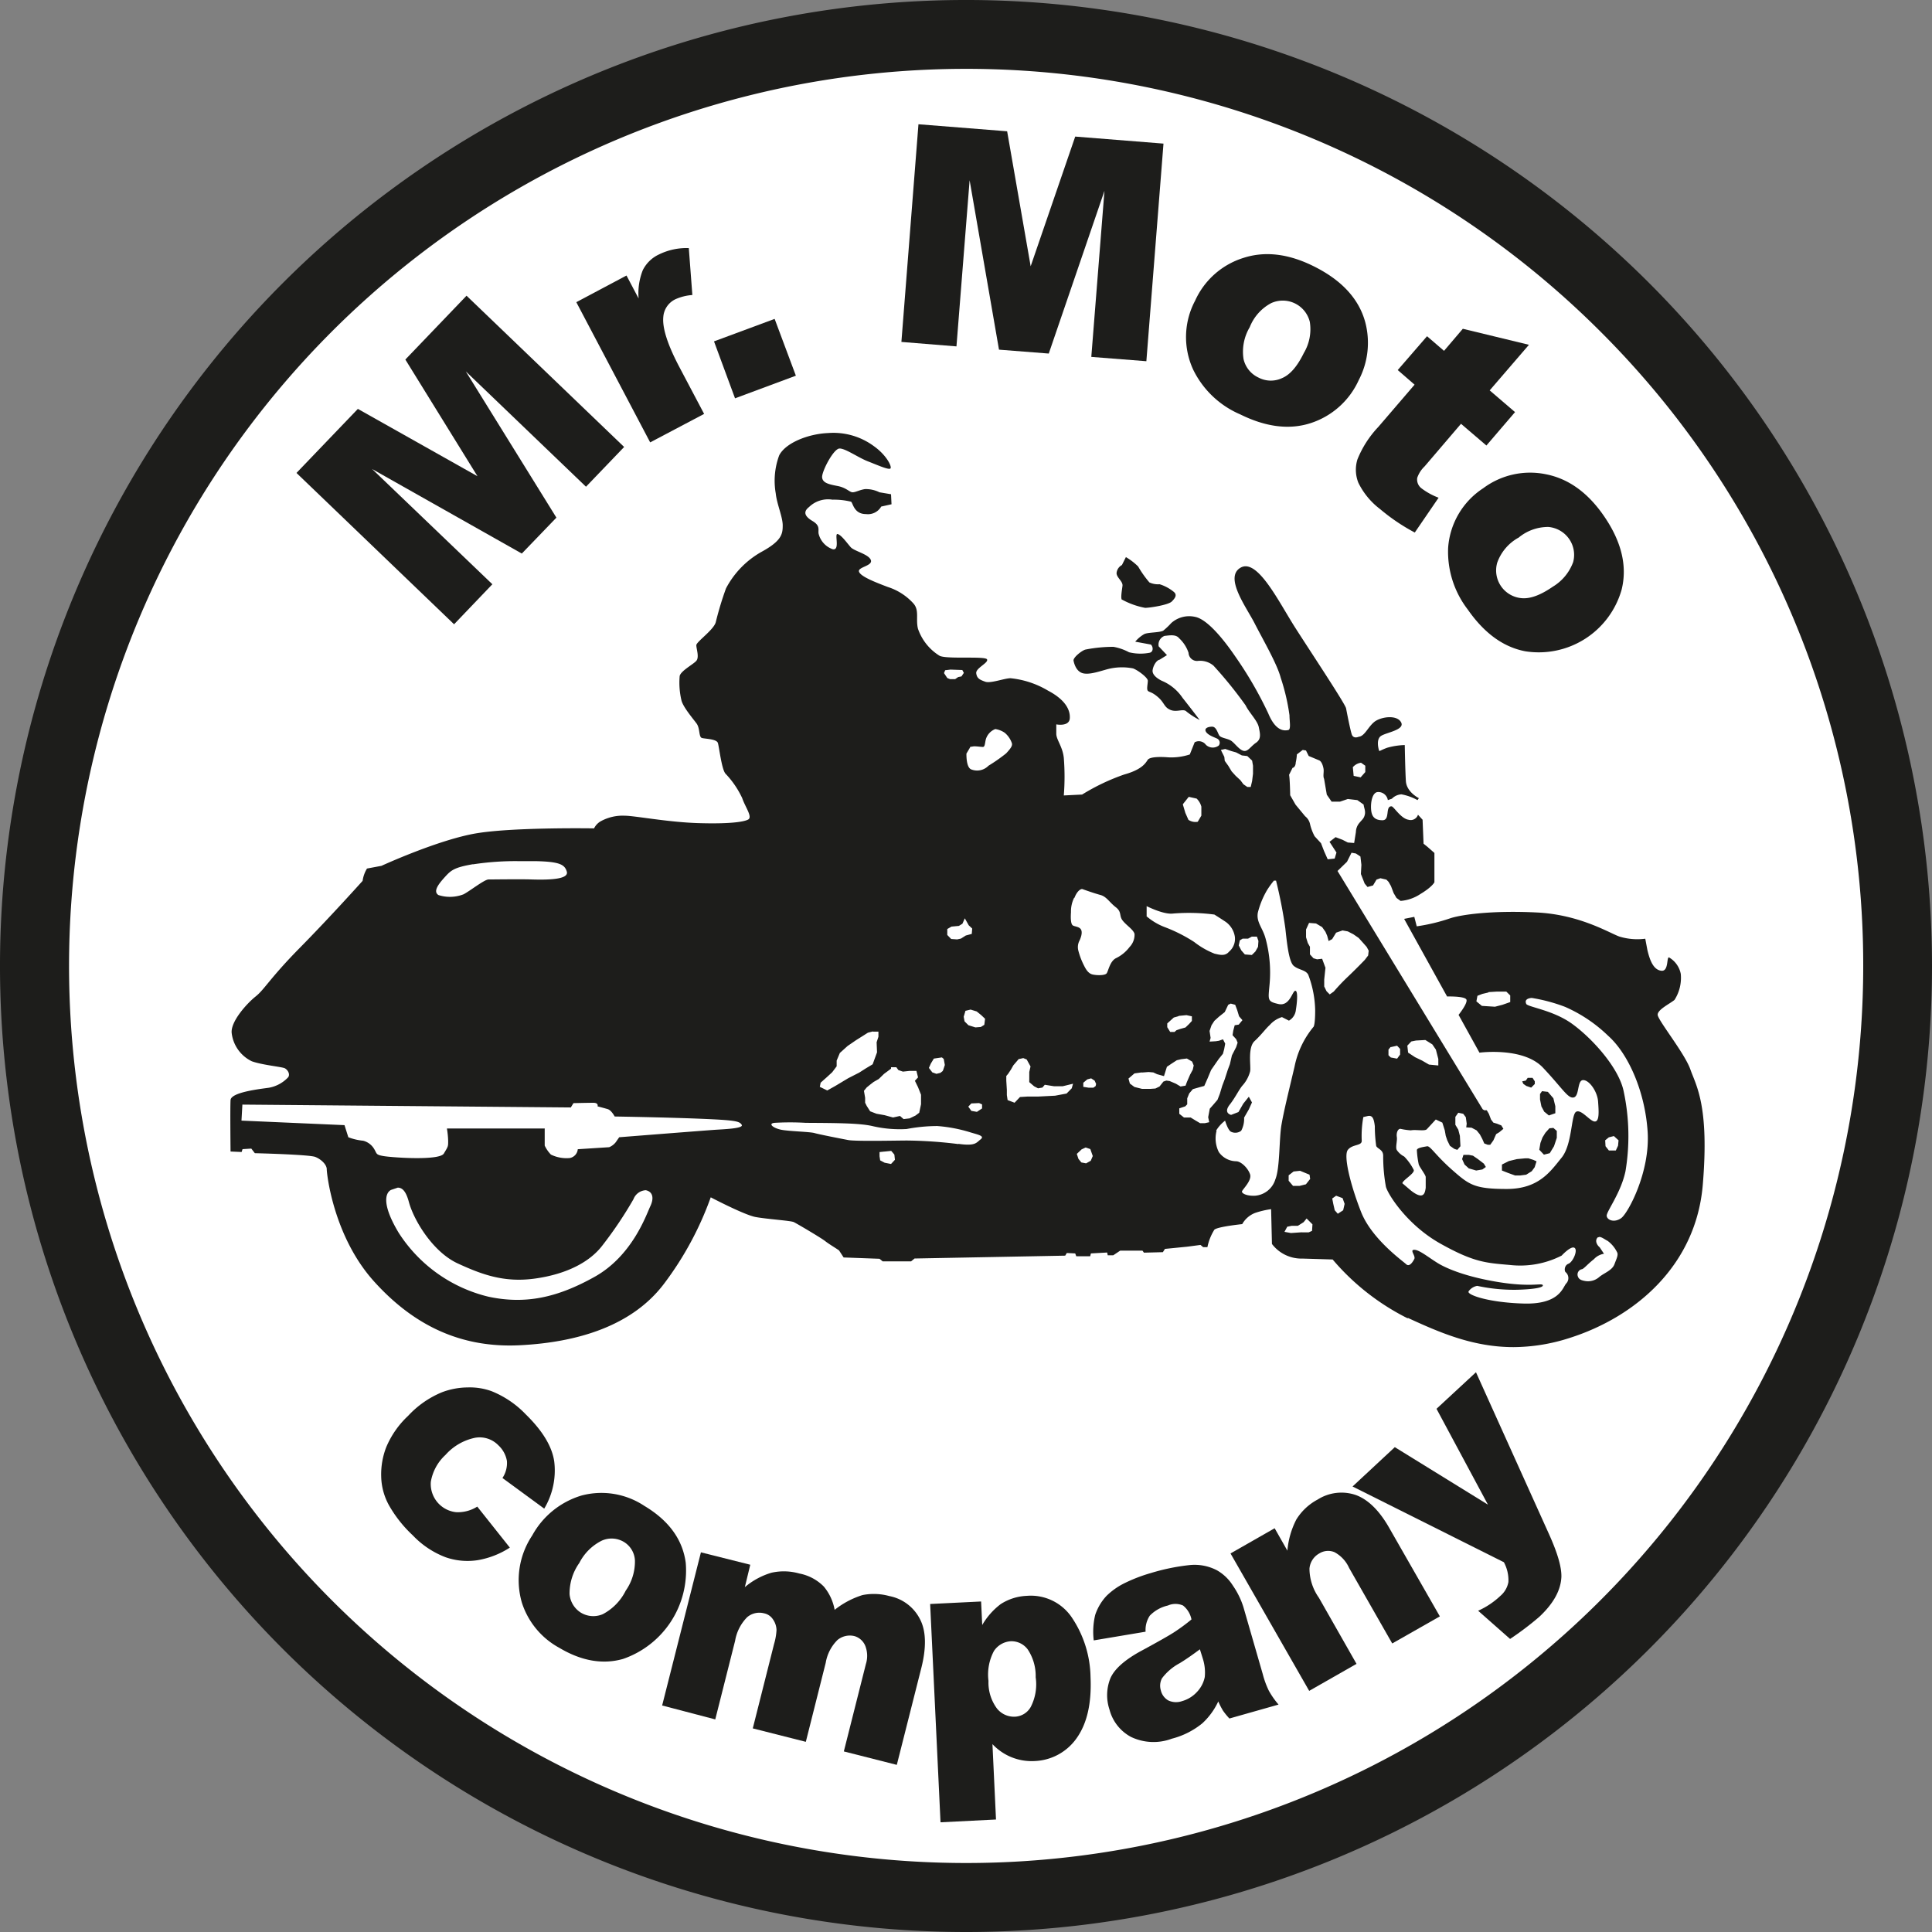 <?xml version="1.0" encoding="UTF-8"?> <svg xmlns="http://www.w3.org/2000/svg" viewBox="0 0 277.54 277.54"><rect x="0" y="0" width="277.54" height="277.54" fill="#808080" stroke="none"/> <defs> <style>.cls-1{fill:#fff;}.cls-2{fill:#1d1d1b;}</style> </defs> <g id="Слой_2" data-name="Слой 2"> <g id="Layer_1" data-name="Layer 1"> <path class="cls-1" d="M272.6,138.77A133.83,133.83,0,1,1,138.78,4.94,133.83,133.83,0,0,1,272.6,138.77Z"></path> <path class="cls-2" d="M272.6,138.77h-4.94a128.87,128.87,0,1,1-37.75-91.14,128.5,128.5,0,0,1,37.75,91.14h9.88A138.77,138.77,0,1,0,138.78,277.54,138.76,138.76,0,0,0,277.54,138.77Z"></path> <path class="cls-2" d="M202.23,189.39a34.14,34.14,0,0,1-10.79-8.46l-4.33-.13a5.32,5.32,0,0,1-4.39-2.1l-.12-5a12.51,12.51,0,0,0-2.32.55,3.62,3.62,0,0,0-1.83,1.6s-3.52.36-4,.8a7.51,7.51,0,0,0-1,2.51h-.61l-.38-.32-1.89.25-3.22.32-.3.47-2.72.07-.21-.29h-3.2l-1,.67-.79,0-.08-.4-2.34.13-.1.41h-2l-.15-.41-1.21-.06-.23.38-21.64.41-.5.41h-4.08l-.45-.37-5.16-.19-.65-1c-.36-.28-1.42-.89-2-1.35s-4.07-2.52-4.51-2.73-3.87-.43-5.49-.73S102.1,172,102.1,172a46.64,46.64,0,0,1-6.69,12.39c-4.6,6.11-12.49,8.45-20.75,8.86s-15.08-2.69-20.92-9.16-6.8-15.47-6.8-16.12-.77-1.42-1.64-1.77-8.69-.54-8.69-.54L36.1,165l-1.26.08-.13.41-1.59-.07s-.07-6.24,0-7.39,4.4-1.61,5.5-1.77a5,5,0,0,0,2.79-1.52c.3-.48-.11-1.08-.5-1.28s-3.26-.47-4.73-1a5.17,5.17,0,0,1-2.89-4c-.24-1.65,2.18-4.32,3.44-5.32s2.08-2.66,6.36-7,9-9.6,9-9.6a4.61,4.61,0,0,1,.63-1.77l2.08-.39s8.29-3.81,13.75-4.69S85.34,119,85.34,119a2.38,2.38,0,0,1,.92-1,6.52,6.52,0,0,1,3.48-.82c1.42,0,6.13.92,10.48,1.06s6.54-.14,7.24-.5-.4-1.78-.84-3.09a13.08,13.08,0,0,0-2.4-3.51c-.55-.61-.91-3.81-1.09-4.4s-1.78-.59-2.28-.72-.26-1.37-.78-2.08-2-2.43-2.19-3.39a11,11,0,0,1-.24-3.45c.2-.76,1.94-1.65,2.39-2.17s0-1.74,0-2.24,2.6-2.27,2.81-3.38a46.29,46.29,0,0,1,1.45-4.78,12.88,12.88,0,0,1,5.15-5.28c2.88-1.58,3-2.57,3-3.78s-.85-3.08-1-4.59a10.5,10.5,0,0,1,.5-5.48c.93-1.79,4.17-3.07,7-3.19a9.79,9.79,0,0,1,6.62,1.9c1.78,1.27,2.57,2.88,2.37,3.17s-1.84-.46-3.24-1-3.21-1.85-4.08-1.85-2.59,3.34-2.51,4.15,1,1,2.24,1.24,1.71.9,2.14.9,1-.34,1.78-.46a4.39,4.39,0,0,1,2.08.46L128,71l.07,1.44-1.48.33a2.2,2.2,0,0,1-2.19,1.08c-1.76,0-1.87-1.64-2.15-1.78a10.25,10.25,0,0,0-2.67-.29,3.92,3.92,0,0,0-3.36,1.06c-.85.66-.66,1.32.49,2s.8,1.23.88,1.8a3.17,3.17,0,0,0,2,2.25c1.17.29.21-2.32.75-2.17s1.35,1.3,1.86,1.88,2.58,1,2.9,1.85-1.91,1-1.7,1.67,2.17,1.46,4.13,2.2a8.41,8.41,0,0,1,3.66,2.34c.92,1,.33,2.24.68,3.66A7.36,7.36,0,0,0,135,94.22c1.14.5,6.53,0,6.79.5s-1.65,1.25-1.55,2,.52.93,1.29,1.21,2.78-.5,3.63-.5a13,13,0,0,1,5.37,1.77c2.49,1.3,3.24,2.77,3.15,4s-1.94.86-1.94.86v1.34c0,.87.91,1.84,1.08,3.47a34.19,34.19,0,0,1,0,5.4l2.63-.13a30.52,30.52,0,0,1,6.05-2.88c2.52-.7,3.05-1.61,3.37-2.1s2.06-.44,2.89-.37a8.48,8.48,0,0,0,3.16-.41l.7-1.75a1.26,1.26,0,0,1,1.61.36,1.42,1.42,0,0,0,1.85.11.66.66,0,0,0-.24-1c-.48-.22-1.34-.51-1.61-1s.33-.71.9-.71.77.82,1,1.23,1.22.45,1.74.8,1.14,1.29,1.77,1.44,1-.62,1.79-1.16.59-1.3.4-2.24-1.39-2.09-1.89-3.13a59.81,59.81,0,0,0-4.62-5.71,3,3,0,0,0-2.31-.67,1.22,1.22,0,0,1-1.27-1.17,5,5,0,0,0-1.35-2.09c-.46-.59-1.35-.42-2.1-.34a1.33,1.33,0,0,0-.84,1.5l1.19,1.26-1.06.66c-.43.07-.9.8-1,1.49s.72,1.24,1.3,1.53a6.71,6.71,0,0,1,3,2.46c1.42,1.79,2.46,3.18,2.46,3.18a10.77,10.77,0,0,1-1.88-1.2c-.44-.5-1.39.14-2.32-.25s-.84-1-1.76-1.81-1.29-.71-1.49-.94,0-1,0-1.44-1.4-1.5-2.12-1.77a8.22,8.22,0,0,0-3.51.07c-1.12.28-2.64.86-3.64.64s-1.31-1.37-1.4-1.82,1.22-1.49,1.73-1.6a20.82,20.82,0,0,1,4-.39,7.49,7.49,0,0,1,2.24.78,6.9,6.9,0,0,0,2.91.08c.6-.08.6-.86.22-1.19l-2.24-.41a4.78,4.78,0,0,1,1.28-1.08c.54-.28,2.11-.2,2.73-.49a10.74,10.74,0,0,0,1.17-1.11,3.86,3.86,0,0,1,3.44-.88c1.78.36,4.16,3.35,5.73,5.65a55.23,55.23,0,0,1,4.76,8.21c1.13,2.73,2.42,2.47,2.86,2.4s.19-1.27.19-2.12a29.74,29.74,0,0,0-1.26-5.4c-.52-2-2.59-5.54-3.75-7.82s-4.43-6.63-2-8,5.51,5,7.84,8.64,7.18,10.94,7.3,11.58.58,3,.81,3.72,1,.36,1,.36c.85-.08,1.3-1.34,2.2-2.1s3.24-1.12,3.88,0-2.17,1.48-2.9,2-.29,2-.24,2.11.24-.1,1.15-.43a10.17,10.17,0,0,1,2.53-.39s.06,3.59.16,5.18,1.87,2.45,1.87,2.45l-.2.28a7.6,7.6,0,0,0-2.31-.83,2.08,2.08,0,0,0-1.37.63l-.58.2a1.38,1.38,0,0,0-1.41-1.16c-.79,0-1.07,1.38-1,2.45s.51,1.6,1.64,1.6.36-2,1.28-2c.29-.06,1.33,1.76,2.46,1.93a1.1,1.1,0,0,0,1.36-.72l.66.72.14,3.44.56.45,1,.88v4.21s-.31.67-2,1.68a6,6,0,0,1-2.86,1l-.59-.43-.41-.7-.38-1-.34-.6-.32-.33-.86-.2-.56.2-.5.84-.79.22-.41-.49-.54-1.37.07-1.33-.14-1.19-.65-.43-.63-.11-.65,1.3-1.36,1.32L213,159.36l.22.13.36,0,.3.51.31.82.34.45.51.15.63.25.3.49-.59.49-.45.27-.4.9-.45.63h-.36l-.5-.19-.28-.64-.35-.66-.47-.58-.72-.38-.77-.05.07-.53-.13-.93-.37-.49-.71-.15-.42.59v1.14l.42.7.23.89.08,1.49-.45.52-.43-.14-.63-.44-.38-.78-.22-.65-.14-.79-.35-1.11-.94-.45-1.31,1.42c-.36.28-1.57,0-2.27.14a9.84,9.84,0,0,1-1.51-.22c-.38,0-.6.6-.51,1.17s-.23,1.48,0,1.88a2.87,2.87,0,0,0,1.06.93,7.76,7.76,0,0,1,1.37,1.92c.18.5-1.63,1.5-1.63,1.92l1.17,1c.2.16,1,.81,1.54.75s.58-.79.64-1.08v-1.56c0-.3-.86-1.39-1-1.81a12.66,12.66,0,0,1-.27-2.06c0-.34,1-.46,1.46-.55s1.2,1.27,3.62,3.4,3.19,2.73,7.83,2.73,6.3-2.56,7.87-4.48,1.35-6.2,2.1-6.61,2,1.4,2.68,1.4.57-1.47.47-2.88-1.25-3.07-2.14-3.07-.51,2.28-1.35,2.49-1.62-1.31-4.44-4.29-9.11-2.14-9.11-2.14l-3-5.43s1.29-1.6,1.14-2.16-2.79-.48-2.79-.48L201.71,132l1.46-.29.35,1.36a26.32,26.32,0,0,0,4.86-1.17c1.81-.57,6.23-1.12,12.37-.82s10.36,2.9,11.85,3.45a8.81,8.81,0,0,0,3.75.32l.3,1.6c.38,1.63.92,2.87,2,3s.74-1.92,1.1-1.92a3.52,3.52,0,0,1,1.7,2.37,5.87,5.87,0,0,1-.9,3.74c-.67.56-2.42,1.38-2.42,2.13s3.89,5.54,4.7,7.86,2.74,5.17,1.78,16.59-9.49,18.93-19.18,22a26.55,26.55,0,0,1-8,1.3c-5.82,0-10.63-2.1-15.19-4.2m8.75-3.83c-.42.46,2.73,1.63,7.92,1.77s5.58-2.36,6.09-2.89a1.12,1.12,0,0,0-.06-1.59c-.25-.15-.25-1,.38-1.24s1.38-1.93.87-2.28-1.85,1.11-1.85,1.11a13.09,13.09,0,0,1-7.42,1.35c-3.44-.3-5.16-.36-10-3.07s-7.59-7.17-7.83-8.18a24.32,24.32,0,0,1-.39-4.44c0-.87-.74-.95-1-1.39a20.36,20.36,0,0,1-.2-2.86c-.14-1.14-.35-1.58-1-1.46l-.65.15a15,15,0,0,0-.23,3.42c0,.75-1.35.45-2,1.3s.37,5,1.9,8.9,6,7.06,6.47,7.51.95-.29,1.18-.74-.72-1.32,0-1.32,2,1.06,3.32,1.88,4.13,2,8.73,2.75,6.19.14,6.39.42-.69.6-3.64.69a25.1,25.1,0,0,1-5.76-.56,1.94,1.94,0,0,0-1.23.77M56.21,170.92c-.73.32-1.56,1.81,1.06,6.17a21.22,21.22,0,0,0,12.91,9.19c5.24,1.11,9.8.18,15.24-2.86s7.42-8.92,8-10.14.32-2.1-.65-2.3A2,2,0,0,0,91,172.27a57.08,57.08,0,0,1-4.42,6.59c-1.89,2.52-5.34,4.2-9.72,4.81s-7.57-.54-11.12-2.18-6.29-6.18-7-8.81c-.44-1.65-1-2.07-1.6-2.07l-.92.31m173.3,6.83c-.46.48-.11,1.11.28,1.43l.62.93a2.5,2.5,0,0,0-1.45.78c-1,.78-1.48,1.45-1.79,1.45a.78.78,0,0,0-.52,1c.14.43.45.58,1.1.69a2.44,2.44,0,0,0,2-.6c.69-.57,1.83-.93,2.16-1.81s.6-1.38.36-1.77a4.44,4.44,0,0,0-1.32-1.58c-.42-.22-.88-.58-1.21-.58l-.2.07m-44.64-1.52-.39.72.93.17,1.44-.1H188l.48-.21.06-.94-.84-.84-.43.53-.82.52h-.88l-.72.15M220,143.36c-1.13.11-.77.78-.77.78-.09.5,3.73.86,6.6,2.93s6.76,6.33,7.43,9.76a30.76,30.76,0,0,1,.25,11.41c-.66,3.16-2.78,5.83-2.7,6.44s1.11,1,2.08.31,4.18-6.61,3.8-12.42-2.8-11.23-5.69-13.79a21,21,0,0,0-6.17-4.14,24.22,24.22,0,0,0-4.78-1.28h0m-28.67,28.81.15.77.21.92.44.5.77-.5.21-.92-.29-.82-.93-.35-.56.4m-16.61-9.74a4.36,4.36,0,0,0,.32,3.07,3.1,3.1,0,0,0,2.48,1.32c.68,0,1.67.92,2,1.85s-1.16,2.25-1.16,2.51.68.65,1.89.59a3.32,3.32,0,0,0,2.91-2.35c.67-1.6.53-5.83.88-7.84s.92-4.31,1.87-8.32a12.89,12.89,0,0,1,2.74-5.76s.23-.25.23-2.34a15.09,15.09,0,0,0-1-5.15c-.4-.71-1.35-.65-2.08-1.26s-1-3.54-1.21-5.42a66.52,66.52,0,0,0-1.33-6.82H183a12.94,12.94,0,0,0-1,1.39,12.29,12.29,0,0,0-1.31,3.22c-.23,1.36.68,2.14,1.1,3.65a18.65,18.65,0,0,1,.6,6.51c-.21,2.39-.39,2.57,1.26,2.95s2-1.9,2.43-1.9.22,1.9.08,2.72a2,2,0,0,1-1,1.57l-1-.51a3.81,3.81,0,0,0-1.76,1.14c-.59.53-1.17,1.37-2.18,2.31s-.5,3.55-.63,4.33a4.87,4.87,0,0,1-1.13,2.08c-.55.68-1,1.69-1.8,2.71s-.17,1.38.19,1.48l1.06-.41.69-1.2.8-1,.45.82-.45,1-.68,1.18a3.59,3.59,0,0,1-.42,1.89,1.39,1.39,0,0,1-1.39.17c-.48-.12-.92-1.62-.92-1.62a5,5,0,0,0-1.3,1.45m11.14,5.85-.71.55v.78l.63.74h.93l.92-.23.61-.77-.09-.61-1.36-.56-.93.1M127,165.43l-.65.07v.6l.09.59.64.34.92.18.56-.6-.08-.75-.45-.53-1,.1m28.31-.28-.65.61.23.71.42.52.68.13.67-.37.29-.68-.35-1-.67-.23-.62.29M78.25,162.1v2.47a4.77,4.77,0,0,0,.89,1.29,5.1,5.1,0,0,0,2.68.5A1.41,1.41,0,0,0,83,165.09l4.51-.29a2.34,2.34,0,0,0,.95-.72l.49-.71s12.66-1,13.93-1.08,4-.19,3.67-.71-.86-.66-6-.87-12.25-.32-12.25-.32-.46-.9-1-1.06-1.46-.4-1.46-.4.19-.51-.6-.51-2.86.05-2.86.05l-.38.62-47.18-.41-.13,2.3,14.8.65.55,1.74a8.13,8.13,0,0,0,2.13.5,2.59,2.59,0,0,1,1.46,1c.58.84.22,1,1.5,1.21s8,.68,8.63-.37.62-1,.62-1.83a12.75,12.75,0,0,0-.18-1.77h14m152.92,1.27-.53.43.05.85.48.61h1l.32-.69.07-.77-.67-.61-.71.18m-93.45.94c2.45.34,2.55-.15,3.18-.64s-.29-.66-1.42-1a21.44,21.44,0,0,0-4.79-.92,23.74,23.74,0,0,0-4.42.43,17.23,17.23,0,0,1-4.93-.43c-1.88-.43-5.3-.43-9.56-.46a38.15,38.15,0,0,0-4.48,0c-1,.11-.15.78,1,1s4.1.28,4.75.47,3.73.79,4.83,1,7,.07,8.46.07a64.44,64.44,0,0,1,7.37.51m38.33-14.4-.14.76-.18.67-.59.73-.46.66-.65.94-.5,1.2L173,156l-.7.19-.94.27-.52.61-.29.71v.86l-.28.29-.86.29V160l.68.54.46,0h.5l.72.44.63.37h.68l.63-.14-.15-.72.23-1.22.52-.59.59-.69.33-.85.35-1.16.36-.95.44-1.36.3-.8.29-1.26.61-1.19.21-.64-.21-.5-.52-.57.1-.64.21-.79.58-.09.53-.64L178,146l-.28-.92-.28-.74-.64-.17-.36.17-.5,1.05-.84.67-.65.59-.41.63-.28.82.15,1-.15.53.88-.05.46-.07.59-.21.32.63m-46.2,10.83.86-.1.85-.41.53-.4.26-1.22v-1.37l-.43-1.08-.45-.92.45-.49-.23-.93-1,0-.94.1-.65-.22-.3-.41h-.76l0,.21-1,.74-.76.74-.75.43-.49.38-.49.4-.4.49.17,1v.71l.23.46.49.77.91.35,1.17.21,1.21.33,1-.22.54.47m9.71-2.27-.44.46.44.61.8.14.74-.49v-.58l-.43-.19-1.11.05m6.74-6.3-.71.83-.32.57-.42.64-.27.32s0,.22,0,.67l.08,1.32v.75l.11.72,1,.38.78-.82,1.11-.07,1.55,0,2.38-.12,1.65-.31.74-.75.19-.66-1.48.36h-1.27l-1.31-.21-.34.4-.63.11-.56-.29-.7-.6V154l.18-.8-.55-1L147,152l-.68.15m-20.86-4-.78.2-.71.45-1,.63-1.21.83-1.11,1-.46,1.1,0,.82-.64.85-.76.7-.9.8-.12.6,1.07.52L120,156l1.85-1.11,1.57-.8.94-.6,1-.6.63-1.72-.06-1.44.26-.8v-.73l-.83,0m38.61,5.86-1,.14-.86.74.2.72.66.49,1.08.27h1.24l.69-.05.59-.29.56-.71.42-.14.48.07.89.38.67.4.72-.12.19-.52.46-1.06.39-.72.13-.6-.23-.56-.75-.44-.82.1-.63.15-.71.46-.71.48-.42,1.34-1-.28-.53-.25L165,154l-.9.07m-7.92,1-.56.47,0,.59.76.12h.69l.32-.23.07-.31-.21-.47-.5-.33-.6.16m-22-3-.43.71-.28.63.49.64.59.21.57-.14.32-.25.08-.16.24-.72-.16-.87-.26-.22-1.16.17m69.29-2.6-.7.14-.57.6.11,1,1,.66,1,.48,1,.58,1.34.13v-.93l-.35-1.35-.51-.75-1-.63-1.42.08m-3.58.93-.3.37,0,.81.33.32.91.17.43-.59,0-.81-.43-.46-.86.19m-30.5-4.44-.72.2-.94.85,0,.54.42.68.63,0L169,148l.52-.18.78-.22.51-.49.41-.45V146l-.78-.17-1.15.11m-30.6-.72-.25.84.12.66.56.56,1,.31.78-.06.5-.31.11-.87-.55-.52-.65-.53-.88-.27-.79.19m75.18-2.65-.88.21-.7.27-.15.8.79.65,1.88.12,1.08-.28,1.11-.39V143l-.56-.55H215l-1.16.07M190.41,139l-.18,1.71v1l.33.68.46.46.58-.41a28.83,28.83,0,0,1,2.07-2.17c1.2-1.14,2.39-2.38,2.39-2.38l.48-.63.08-.69-.29-.54-.53-.6-.62-.69-.75-.52-.81-.42-.76-.14-.92.32-.57.93-.51.27-.2-.74-.25-.58-.48-.68-.88-.52-1-.08-.43.94v1.13l.25.81.31.55,0,1.09.51.56.51.15.73-.08.46,1.25m-36.09-10a4.39,4.39,0,0,0-.45,2.05c-.07,1,0,1.71.25,1.9s1,.16,1.22.66-.14,1.33-.28,1.6a2,2,0,0,0-.14,1.34,10.43,10.43,0,0,0,.79,2.11c.25.5.6,1.2,1.27,1.35s1.75.14,2-.15.45-1.69,1.31-2.17a5.42,5.42,0,0,0,2-1.63,2.53,2.53,0,0,0,.71-1.88c-.17-.63-1.14-1.2-1.7-1.91s-.08-1.22-1-1.93-1.31-1.52-2.22-1.76-2.6-.85-2.6-.85c-.31,0-.79.41-1.11,1.27m23.76,6.1-.16.73.37.72.51.58,1,.08.51-.5.38-.67.06-.85-.22-.62-.73,0-.54.29h-.78l-.44.27m-13.31-3.44a8.76,8.76,0,0,0,2.66,1.55,22.21,22.21,0,0,1,4.13,2.1,11.65,11.65,0,0,0,2.93,1.68c.65.14,1.49.42,2.07-.28a2.41,2.41,0,0,0,.84-2.17,3.22,3.22,0,0,0-1.27-2.09c-.6-.41-1.67-1.08-1.67-1.08a28.05,28.05,0,0,0-6-.14c-1.36.14-3.73-1.07-3.73-1.07v1.5m-26.42,1-.55.34-1.07.1-.6.35,0,.85.56.58.86.06.55-.12.69-.44.86-.23.06-.77-.5-.47-.56-1-.34.77m-70.27-8.55c-2.65.45-3.17.85-4,1.76s-1.89,2.13-1,2.68a5.4,5.4,0,0,0,3.6-.11c.94-.49,3-2.13,3.59-2.13s4.74-.06,6.24,0c3.16.1,5.3-.15,5-1.14s-1-1.41-4.37-1.49l-2.35,0a40.53,40.53,0,0,0-6.78.46M186.3,108.39a6.84,6.84,0,0,1-.16,1.14s0,.68-.46.78l-.5,1c.11.44.16,2.72.16,2.93l.77,1.35,1.38,1.67a1.94,1.94,0,0,1,.71,1.16,7.13,7.13,0,0,0,.65,1.71l.92,1,.44,1.14.52,1.17,1-.1.26-.87-1-1.54.87-.67,1,.38.76.39.91.07.25-1.57a2.1,2.1,0,0,1,.52-1.34c.42-.5.63-.61.76-1.16s-.13-1-.17-1.45l-.9-.64-1.37-.16-1.12.38h-1.21l-.69-1-.39-2.28c-.19-.37,0-1-.08-1.45s-.28-1.07-.65-1.21L188,108.6l-.39-.79-.47-.08-.86.66m-16.36,7.17.36,1.21.44,1a1.8,1.8,0,0,0,1.34.28l.52-.88c0-.31,0-.78,0-1.29a2.49,2.49,0,0,0-.68-1.16l-1.13-.25-.8,1m5.37-7.83.22.45.32.64.06.57.51.71.48.8.58.64.68.63.43.58.56.39.49,0,.2-.84.13-1.06V110l-.13-.74-.69-.65-.78-.09-.82-.43-.71-.2-.86-.3-.67.15m19,2.48.12,1.24,1,.21.67-.76V110l-.61-.43a1.87,1.87,0,0,0-1.21.68m-54.93-2.92-.55.93c0,.43,0,2.07.75,2.29A2.28,2.28,0,0,0,142,110a24,24,0,0,0,2.53-1.77c.77-.82.95-1.17.81-1.53a3.4,3.4,0,0,0-1-1.43,3.3,3.3,0,0,0-1.36-.54,2.28,2.28,0,0,0-1.35,1.44c-.15.55-.12,1.13-.43,1.13s-.8-.09-1.29-.09l-.58.09m-3.54-11.05-.18.44.47.71.39.16.74,0,.44-.3.47-.09.34-.51-.22-.41-1.7-.06-.75.09m81.88,72.59-1.05-.38-.86-.34v-.86l1-.5,1.15-.28,1.17-.11.49,0,.7.22.46.21-.27.85-.42.57-.8.5-.84.11-.7,0m-6.68-1-.63-.57-.35-.78.19-.61H211l.6.12.71.49.85.65.29.48-.5.36-.89.15-1-.29m10.06-2.67.17-1,.29-.78.42-.68.58-.65.57-.05.49.43v1l-.4,1.2-.61,1-.84.21-.67-.71m.75-5.4-.44-.82-.2-1v-.78l.29-.41.84.1.79.92.28,1.15v1l-.93.32-.63-.52M219.26,156l-.43-.3-.16-.36.52-.11.27-.39h.7l.32.5v.38l-.52.52-.7-.24M161.17,86.16c-.21-.23,0-1.35.08-2s-.85-1.18-.85-1.83a1.45,1.45,0,0,1,.77-1.16l.57-1.14a8.78,8.78,0,0,1,1.76,1.35,14.87,14.87,0,0,0,1.62,2.29,3,3,0,0,0,1.47.26,6.11,6.11,0,0,1,2,1.07c.56.44.24.91-.26,1.41s-3.16.91-3.83.91a11.24,11.24,0,0,1-3.31-1.18"></path> <path class="cls-2" d="M68.56,216.43l4.68,5.89a12.27,12.27,0,0,1-4.59,1.8A9.56,9.56,0,0,1,64,223.7a12.75,12.75,0,0,1-4.7-3.14,18.14,18.14,0,0,1-3.4-4.28,8.91,8.91,0,0,1-1.14-4.17,10.78,10.78,0,0,1,.73-4.23,13.08,13.08,0,0,1,3.14-4.49A13.76,13.76,0,0,1,63.5,200a10.63,10.63,0,0,1,3.69-.69,9.19,9.19,0,0,1,3.43.54,14.06,14.06,0,0,1,4.93,3.35c2.39,2.34,3.76,4.59,4.07,6.76a10.66,10.66,0,0,1-1.44,6.76l-6-4.4a3.87,3.87,0,0,0,.64-2.45,4,4,0,0,0-1.23-2.25,3.74,3.74,0,0,0-3.33-1.08A7.79,7.79,0,0,0,64,209a6.78,6.78,0,0,0-2.11,3.87,4.07,4.07,0,0,0,3.62,4.36A5.2,5.2,0,0,0,68.56,216.43Z"></path> <path class="cls-2" d="M76.46,220.57a12,12,0,0,1,7.11-5.74,11.14,11.14,0,0,1,9,1.5c3.53,2.11,5.5,4.85,5.94,8.18a13.43,13.43,0,0,1-9,13.8c-2.92.84-6,.29-9.14-1.58a11.32,11.32,0,0,1-5.4-6.5A11.57,11.57,0,0,1,76.46,220.57Zm6.73,4A7.57,7.57,0,0,0,81.82,229a3.49,3.49,0,0,0,1.65,2.68,3.45,3.45,0,0,0,3.13.2,7.67,7.67,0,0,0,3.29-3.38,7.28,7.28,0,0,0,1.32-4.35,3.29,3.29,0,0,0-1.56-2.63,3.44,3.44,0,0,0-3.2-.2A7.25,7.25,0,0,0,83.19,224.59Z"></path> <path class="cls-2" d="M100.69,223l7.09,1.78L107,228a10.51,10.51,0,0,1,3.82-2.07,8.08,8.08,0,0,1,4,.11,6.71,6.71,0,0,1,3.52,1.87,7.2,7.2,0,0,1,1.56,3.35,12.33,12.33,0,0,1,4-2.12,8.35,8.35,0,0,1,3.85.14,6.26,6.26,0,0,1,4.44,3.38c.86,1.69.9,4.06.15,7l-3.51,13.87-7.61-1.93,3.17-12.56a3.91,3.91,0,0,0,0-2.35,2.41,2.41,0,0,0-1.62-1.65,2.79,2.79,0,0,0-2.45.54,6,6,0,0,0-1.7,3.28l-2.86,11.36-7.62-1.93,3.06-12.13a8.57,8.57,0,0,0,.35-2,2.8,2.8,0,0,0-.51-1.53,2,2,0,0,0-1.28-.87,2.7,2.7,0,0,0-2.42.55,6.32,6.32,0,0,0-1.74,3.4L102.75,247,95.12,245Z"></path> <path class="cls-2" d="M135.11,261.78l-1.49-31.36,7.32-.36.16,3.38a10.12,10.12,0,0,1,2.65-3,7.48,7.48,0,0,1,3.75-1.19,7.1,7.1,0,0,1,6.52,3.18,15.79,15.79,0,0,1,2.64,8.49c.17,3.78-.51,6.69-2,8.78a7.72,7.72,0,0,1-6,3.28,7.7,7.7,0,0,1-6.09-2.43l.51,10.83ZM142,241.47a6.25,6.25,0,0,0,1.2,3.94,3.13,3.13,0,0,0,2.63,1.2,2.75,2.75,0,0,0,2.23-1.38,7.06,7.06,0,0,0,.72-4.28,6.89,6.89,0,0,0-1.14-4,2.91,2.91,0,0,0-2.41-1.18,3.13,3.13,0,0,0-2.45,1.41A7.2,7.2,0,0,0,142,241.47Z"></path> <path class="cls-2" d="M164.57,234.4l-7.45,1.25a10.36,10.36,0,0,1,.21-3.66,7.44,7.44,0,0,1,1.62-2.73,10,10,0,0,1,2.57-1.82,22.69,22.69,0,0,1,3.82-1.47,29.92,29.92,0,0,1,5.56-1.14,6.94,6.94,0,0,1,3.94.76,6.5,6.5,0,0,1,2.27,2.19,11.4,11.4,0,0,1,1.51,3.08l2.78,9.63a12.69,12.69,0,0,0,.87,2.38,11.69,11.69,0,0,0,1.4,2l-7.06,2a9.76,9.76,0,0,1-.93-1.14,11.44,11.44,0,0,1-.67-1.31,10,10,0,0,1-2.29,3.14,11.37,11.37,0,0,1-4.38,2.21,7.5,7.5,0,0,1-5.86-.25,6.24,6.24,0,0,1-3.1-3.94,6.51,6.51,0,0,1,.13-4.48c.57-1.32,2-2.58,4.15-3.79,2.64-1.43,4.36-2.4,5.11-2.9a27,27,0,0,0,2.39-1.77,3.4,3.4,0,0,0-1.21-2,2.7,2.7,0,0,0-2.18,0,5.2,5.2,0,0,0-2.6,1.46A3.73,3.73,0,0,0,164.57,234.4Zm7.8,2.53c-.93.69-1.89,1.38-2.91,2a7.69,7.69,0,0,0-2.54,2.17,2.28,2.28,0,0,0-.16,1.73,2.25,2.25,0,0,0,1.06,1.44,2.62,2.62,0,0,0,2,.1A4.6,4.6,0,0,0,172,243a4.32,4.32,0,0,0,1.07-2.09,6.55,6.55,0,0,0-.29-2.67Z"></path> <path class="cls-2" d="M176.77,223.16l6.34-3.62,1.83,3.22a11.93,11.93,0,0,1,1.28-4.47,8,8,0,0,1,3.06-2.87,6.38,6.38,0,0,1,5.5-.65c1.77.65,3.42,2.26,4.88,4.88l7.18,12.55L200,236.09l-6.2-10.86a4.76,4.76,0,0,0-2.11-2.26,2.38,2.38,0,0,0-2.17.19,2.75,2.75,0,0,0-1.41,2.19,7.33,7.33,0,0,0,1.36,4.18l5.4,9.49-6.8,3.88Z"></path> <path class="cls-2" d="M194.3,213.54l6.07-5.65,13.38,8.26-7.39-13.77,5.67-5.25,10.53,23.34c1.2,2.67,1.78,4.68,1.74,6.06-.09,1.93-1.13,3.82-3.17,5.73a42.33,42.33,0,0,1-4.2,3.18l-4.59-4.05a11.41,11.41,0,0,0,3.19-2.13,3.41,3.41,0,0,0,1.16-2,5.47,5.47,0,0,0-.65-2.84Z"></path> <polygon class="cls-2" points="42.59 67.94 51.41 58.74 68.59 68.41 58.23 51.65 67.02 42.48 89.66 64.21 84.18 69.92 66.91 53.35 79.93 74.36 74.96 79.52 53.46 67.38 70.73 83.93 65.23 89.68 42.59 67.94"></polygon> <path class="cls-2" d="M82.79,43.41,90,39.58l1.74,3.3a9,9,0,0,1,.6-4.07,4.9,4.9,0,0,1,2.31-2.25,9,9,0,0,1,4.3-.92l.51,6.74A7.12,7.12,0,0,0,97,43a3.06,3.06,0,0,0-1.71,2.49c-.17,1.6.6,4,2.3,7.23l3.56,6.74-7.75,4.09Z"></path> <polygon class="cls-2" points="102.57 49.04 111.28 45.81 114.33 53.97 105.59 57.22 102.57 49.04"></polygon> <polygon class="cls-2" points="131.94 17.85 144.68 18.86 148.06 38.25 154.46 19.62 167.14 20.63 164.68 51.89 156.77 51.27 158.66 27.42 150.66 50.79 143.51 50.23 139.29 25.89 137.4 49.76 129.49 49.12 131.94 17.85"></polygon> <path class="cls-2" d="M171.68,43.2a11.31,11.31,0,0,1,6.94-6.15c3.08-1,6.42-.61,10,1.15,4.08,2,6.6,4.71,7.51,8.11a11.54,11.54,0,0,1-.94,8.29,11.45,11.45,0,0,1-6.9,6.18c-3.08,1-6.46.56-10.12-1.25a13.35,13.35,0,0,1-6.75-6.4A11.14,11.14,0,0,1,171.68,43.2ZM179.53,47a6.89,6.89,0,0,0-.89,4.58,3.87,3.87,0,0,0,2.15,2.66,3.8,3.8,0,0,0,3.4.07c1.15-.49,2.18-1.69,3.1-3.58a6.67,6.67,0,0,0,.87-4.49,4,4,0,0,0-5.56-2.69A6.68,6.68,0,0,0,179.53,47Z"></path> <path class="cls-2" d="M219.64,49.53,214,56.08l3.64,3.12L213.53,64l-3.65-3.12L204.65,67a4.09,4.09,0,0,0-1.06,1.65,1.59,1.59,0,0,0,.64,1.52,9.7,9.7,0,0,0,2.43,1.33l-3.42,5a28,28,0,0,1-5-3.38,10.58,10.58,0,0,1-3.11-3.78A5.05,5.05,0,0,1,195,66a14.82,14.82,0,0,1,3-4.67l5.21-6.07-2.42-2.1L205,48.3l2.44,2.1,2.7-3.17Z"></path> <path class="cls-2" d="M213.08,70.13a11.26,11.26,0,0,1,9-2q4.78.94,8.21,5.82,3.93,5.59,2.67,10.73a12.37,12.37,0,0,1-13.84,8.88c-3.17-.6-5.91-2.61-8.27-6a13.61,13.61,0,0,1-2.82-8.86A11.14,11.14,0,0,1,213.08,70.13Zm5,7.14a6.66,6.66,0,0,0-3,3.57,4,4,0,0,0,3.52,5.09c1.25.11,2.73-.45,4.47-1.65a6.89,6.89,0,0,0,2.92-3.53,4,4,0,0,0-.56-3.3,4.05,4.05,0,0,0-3-1.75A6.64,6.64,0,0,0,218.11,77.27Z"></path> </g> </g> </svg> 